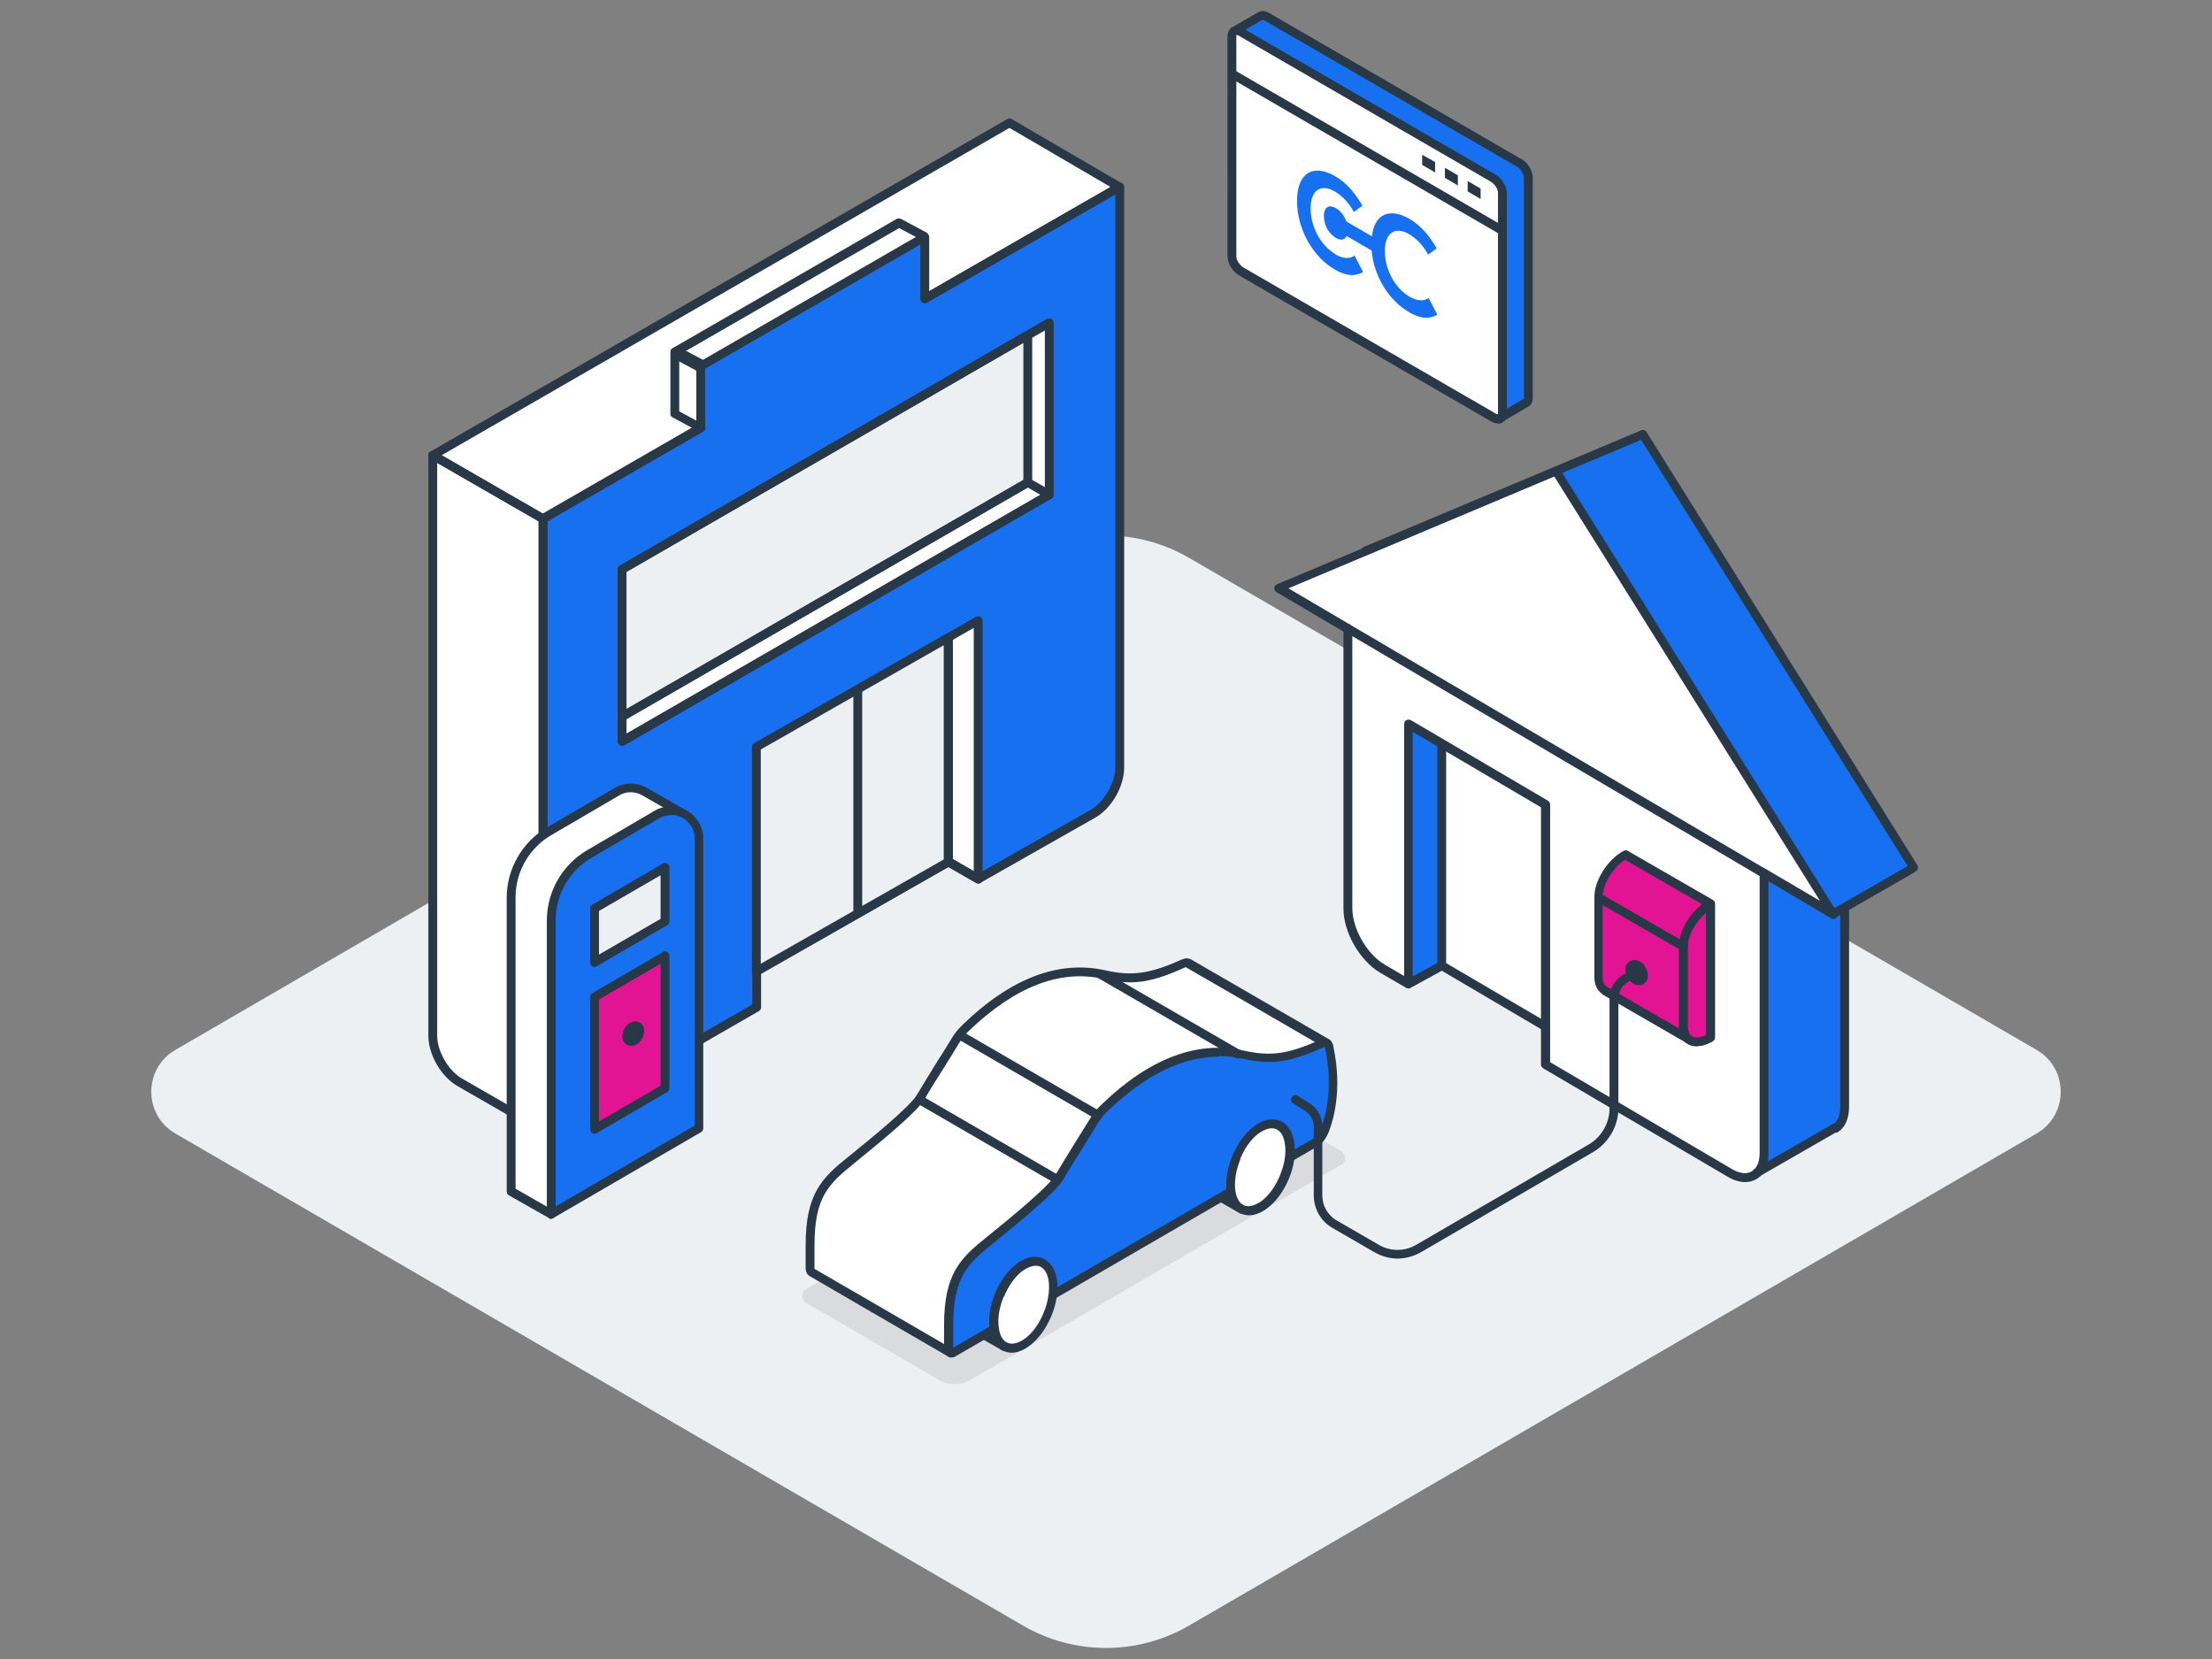 <?xml version="1.0" encoding="UTF-8"?>
<svg preserveAspectRatio="xMidYMid slice" width="576px" height="432px" xmlns="http://www.w3.org/2000/svg" id="Ebene_1" data-name="Ebene 1" viewBox="0 0 700 525">
  <rect x="0" y="0" width="700" height="525" fill="#808080" stroke="none"/>
  <defs>
    <style>
      .cls-1 {
        fill: #edf0f2;
      }

      .cls-1, .cls-2, .cls-3, .cls-4, .cls-5, .cls-6, .cls-7 {
        stroke-width: 0px;
      }

      .cls-2 {
        fill: #e21493;
      }

      .cls-3 {
        fill: #1770f0;
      }

      .cls-4 {
        fill: #293847;
      }

      .cls-5 {
        fill: #d9dbde;
      }

      .cls-6 {
        fill: #e31494;
      }

      .cls-7 {
        fill: #fff;
      }
    </style>
  </defs>
  <path class="cls-1" d="M376.35,176.58l268.2,155.7c10.1,5.9,10.1,20.5,0,26.4l-268.2,155.7c-16.3,9.5-36.4,9.5-52.7,0L55.45,358.68c-10.1-5.9-10.1-20.5,0-26.4l268.2-155.7c16.3-9.5,36.4-9.5,52.7,0h0Z"></path>
  <path class="cls-7" d="M583.65,287.88l21.9-12.6-85.7-137.1-87.8,36.9h0l-27.6,11.6,21.9,12.9v88.6c0,7,4.9,15.5,11,19.1l7.4,4.3h0c0,.1.1,0,.1,0l.7.4h0l10.3-5.6h.2c0-.1,32.8,19.2,32.8,19.2v11.9l58.2,34.2c2.6,1.5,5,1.9,6.9,1.2h0c.5-.2,1.1-.5,1.5-.9l23.9-13.4c2.6-1.5,4.2-4.3,4.2-7.4v-63.5h0l.1.2h0Z"></path>
  <polygon class="cls-3" points="605.65 274.58 580.15 289.28 492.35 149.08 519.95 137.48 605.65 274.58"></polygon>
  <polygon class="cls-3" points="456.65 305.38 444.95 310.98 444.95 229.28 456.65 235.18 456.65 305.38"></polygon>
  <path class="cls-3" d="M580.75,357.38l-24.7,13.8,2.1-5.4v-89.4l21.9,12.9,3.6-2.1v65c0,2.1-1.1,4.1-2.9,5.2h0Z"></path>
  <rect class="cls-4" x="553.51" y="362.66" width="29.5" height="2.8" transform="translate(-105.84 331.73) rotate(-29.9)"></rect>
  <g>
    <path class="cls-6" d="M541.25,285.98v42.3c-2.5,1.5-4.8,1.7-6.3.8l-27-15.6h0c-1.2-.8-2-2.2-2-4.3v-25.3c0-4.7,3.8-10.7,8.5-13.4l26.9,15.5h-.1Z"></path>
    <path class="cls-4" d="M537.05,331.08c-1,0-1.9-.2-2.8-.7l-27-15.6c-.1,0-.2-.2-.3-.3-1.6-1.1-2.4-3-2.4-5.3v-25.3c0-5.2,4-11.7,9.2-14.6.4-.2,1-.3,1.4,0l26.9,15.5c.4.2.7.7.7,1.2v42.3c0,.5-.3,1-.7,1.2-1.7,1-3.4,1.5-4.9,1.5l-.1.1h0ZM508.85,312.48l26.7,15.4c1,.5,2.5.4,4.2-.4v-40.7l-25.5-14.7c-3.9,2.6-7.1,7.8-7.1,11.8v25.3c0,1,.2,2.4,1.4,3.1,0,0,.2.1.2.2h.1Z"></path>
  </g>
  <rect class="cls-4" x="517.9" y="276.23" width="2.8" height="31.1" transform="translate(6.96 595.62) rotate(-60)"></rect>
  <g>
    <ellipse class="cls-7" cx="517.8" cy="307.84" rx="1.3" ry="2.2" transform="translate(-84.55 300.14) rotate(-30)"></ellipse>
    <path class="cls-4" d="M518.55,311.78c-1.3,0-2.6-.9-3.5-2.4-.5-.8-.7-1.7-.7-2.5,0-1.2.5-2.2,1.5-2.7.9-.5,2-.5,3.1.1.7.4,1.4,1.1,1.8,1.9,1.2,2.1.9,4.3-.7,5.2-.4.3-.9.4-1.4.4h-.1,0Z"></path>
  </g>
  <g>
    <path class="cls-2" d="M532.75,299.38v25.3c0,4.7,3.8,6.3,8.5,3.6v-42.3c-4.7,2.7-8.5,8.7-8.5,13.4h0Z"></path>
    <path class="cls-4" d="M536.95,331.08c-1.1,0-2-.2-2.9-.7-1.8-1-2.8-3-2.8-5.6v-25.3h0c0-5.2,4.1-11.6,9.2-14.6.4-.2,1-.3,1.4,0,.4.2.7.7.7,1.2v42.3c0,.5-.3,1-.7,1.2-1.7,1-3.4,1.5-5,1.5h.1ZM534.15,299.48v25.3c0,1.1.2,2.5,1.4,3.2,1,.6,2.6.4,4.3-.4v-38.7c-3.3,2.8-5.7,7.2-5.7,10.7v-.1Z"></path>
  </g>
  <path class="cls-4" d="M552.25,374.08c-1.8,0-3.7-.6-5.7-1.8l-58.2-34.2c-.4-.3-.7-.7-.7-1.2v-81.4l-40.6-23.9v77.4l8.5-4.6c.7-.4,1.5-.1,1.9.6s.1,1.5-.6,1.9l-10.4,5.7c-.2.2-.5.3-.8.2-.2,0-.5,0-.7-.2h0l-8.1-4.7c-6.5-3.8-11.7-12.8-11.7-20.3v-87.7l-21.2-12.5c-.5-.3-.7-.8-.7-1.3s.4-1,.9-1.2l87.8-36.9c.6-.3,1.4,0,1.7.5l87.7,140.2c.3.5.3,1.3-.2,1.7-.5.5-1.2.6-1.7.2l-19.8-11.7v86.1c0,3.9-1.4,6.8-3.9,8.2-1.1.6-2.2.9-3.5.9h0ZM490.45,336.08l57.5,33.8c2.5,1.5,4.8,1.8,6.4.8,1.6-.9,2.5-3,2.5-5.8v-88.6c0-.5.2-1,.7-1.2.4-.3,1-.2,1.4,0l17,10-84.1-134.3-84.1,35.4,19.5,11.5c.4.3.7.7.7,1.2v88.5c0,6.5,4.6,14.6,10.3,17.9l6.1,3.6v-79.8c0-.5.3-1,.7-1.2s1-.2,1.4,0l43.4,25.5c.4.3.7.7.7,1.2v81.4l-.1.1h0Z"></path>
  <path class="cls-4" d="M605.65,275.98c-.5,0-.9-.2-1.2-.7l-85.1-136.1-86.7,36.4c-.7.3-1.5,0-1.8-.7s0-1.5.7-1.8l87.8-36.9c.6-.3,1.4,0,1.7.5l85.7,137.1c.4.7.2,1.5-.4,1.9-.2.1-.5.2-.7.2v.1Z"></path>
  <path class="cls-4" d="M580.95,358.38c-.4,0-.9-.2-1.2-.6-.4-.6-.3-1.5.4-1.9,1.4-1,2.2-3,2.2-5.6v-63c0-.8.6-1.4,1.4-1.4h0c.8,0,1.4.6,1.4,1.4v63c0,3.6-1.2,6.4-3.4,7.9-.2.2-.5.3-.8.3v-.1h0Z"></path>
  <path class="cls-4" d="M489.05,326.28c-.2,0-.5,0-.7-.2l-32.8-19.3c-.4-.3-.7-.7-.7-1.2v-69.2c0-.8.6-1.4,1.4-1.4s1.4.6,1.4,1.4v68.4l32.2,18.9c.7.4.9,1.3.5,1.9-.3.4-.7.7-1.2.7h-.1,0Z"></path>
  <rect class="cls-4" x="578.1" y="280.54" width="29.4" height="2.8" transform="translate(-61.64 333.03) rotate(-29.9)"></rect>
  <path class="cls-4" d="M558.15,277.78c-.2,0-.5,0-.7-.2l-131.6-77.5c-.7-.4-.9-1.2-.5-1.9s1.3-.9,1.9-.5l131.6,77.4c.7.4.9,1.3.5,1.9-.3.4-.7.7-1.2.7v.1Z"></path>
  <path class="cls-7" d="M353.55,59.08l-34.8-20.3-182.5,105.2v183.7c0,5.4,3.8,12,8.5,14.7l17.9,10.3c1.9,1.2,5,1.9,8.5,1.9l.4-3.6c0,3,3.3,5,5.9,3.4l61.2-35.7v-11.5l60.7-34.6,9.4,5.4,32.7-18.4c7.4-3.7,12.1-11.3,12.1-19.6V59.08h0Z"></path>
  <path class="cls-3" d="M171.85,164.18l50-28.8v-19.6l70.9-40.9v19.6l61.6-35.4v181.1c0,8.3-4.7,15.9-12.1,19.6l-32.7,18.4v-81.9l-70.1,40v82.5l-61.2,35.7c-2.6,1.5-5.9-.4-5.9-3.4l-.4-187h0l-.1.1h0Z"></path>
  <polygon class="cls-7" points="332.05 156.48 196.85 234.58 196.85 180.18 332.05 102.08 332.05 156.48"></polygon>
  <path class="cls-4" d="M171.85,356.08c-.8,0-1.4-.6-1.4-1.4v-190.6c0-.5.3-1,.7-1.2l50-28.8c.7-.4,1.5-.2,1.9.5s.2,1.5-.5,1.9l-49.3,28.4v188.3c2.6-.2,4.9-.8,6.4-1.7l58.4-33.6v-10.6c0-.5.3-1,.7-1.2l60.7-34.6c.4-.2,1-.2,1.4,0l8.7,5,35.6-20.2c4.2-2.4,7.8-8.6,7.8-13.5V61.48l-59.5,34.2c-.7.4-1.5.2-1.9-.5s-.2-1.5.5-1.9l61.6-35.4c.4-.2,1-.2,1.4,0,.4.3.7.7.7,1.2v183.8c0,6-4,13-9.2,15.9l-36.3,20.6c-.4.2-1,.2-1.4,0l-8.7-5-59.3,33.8v10.6c0,.5-.3,1-.7,1.2l-59.1,34c-2.2,1.3-5.6,2.1-9.2,2.1h0Z"></path>
  <path class="cls-4" d="M171.85,356.08c-3.6,0-7-.8-9.2-2.1l-17.9-10.3c-5.2-3-9.2-10-9.2-15.9v-184.1c.2-.6.7-1,1.4-1s.5,0,.8.2l34.8,20.1c.4.3.7.7.7,1.2v190.6c0,.8-.6,1.4-1.4,1.4v-.1h0ZM138.35,146.48v181.3c0,4.9,3.6,11.1,7.8,13.5l17.9,10.3c1.5.9,3.8,1.5,6.4,1.7v-188.3l-32.1-18.5Z"></path>
  <path class="cls-4" d="M309.55,279.58c-.2,0-.5,0-.7-.2l-9.4-5.4c-.4-.2-.7-.7-.7-1.2v-71c0-.5.3-1,.7-1.2l9.4-5.4c.4-.2,1-.2,1.4,0s.7.7.7,1.2v81.9c0,.5-.3,1-.7,1.2-.2.1-.5.2-.7.2v-.1h0ZM301.55,271.88l6.6,3.8v-77l-6.6,3.8v69.4Z"></path>
  <g>
    <polygon class="cls-1" points="239.35 236.28 300.15 201.78 300.15 272.78 239.35 307.38 239.35 236.28"></polygon>
    <path class="cls-4" d="M239.35,308.78c-.2,0-.5,0-.7-.2-.4-.3-.7-.7-.7-1.2v-71c0-.5.3-1,.7-1.2l60.7-34.6c.4-.2,1-.2,1.4,0,.4.3.7.7.7,1.2v71c0,.5-.3,1-.7,1.2l-60.7,34.6c-.2.1-.5.2-.7.2h0ZM240.75,237.18v67.8l57.9-33v-67.8l-57.9,33h0Z"></path>
  </g>
  <path class="cls-4" d="M171.85,165.58c-.2,0-.5,0-.7-.2l-34.9-20.1c-.4-.3-.7-.7-.7-1.2s.3-1,.7-1.2l182.5-105.2c.4-.3,1-.2,1.4,0l34.8,20.3c.4.3.7.7.7,1.2s-.3,1-.7,1.2l-61.6,35.4c-.7.4-1.5.2-1.9-.5s-.2-1.5.5-1.9l59.5-34.2-32-18.7-179.7,103.6,32.1,18.5,49.3-28.4c.7-.4,1.5-.2,1.9.5s.2,1.5-.5,1.9l-50,28.8c-.2.1-.5.2-.7.2h0Z"></path>
  <g>
    <polygon class="cls-1" points="325.35 105.98 325.35 152.58 196.85 226.78 196.85 180.18 325.35 105.98"></polygon>
    <path class="cls-4" d="M196.85,228.18c-.2,0-.5,0-.7-.2-.4-.2-.7-.7-.7-1.2v-46.6c0-.5.3-1,.7-1.2l128.4-74.1c.4-.2,1-.2,1.4,0s.7.7.7,1.2v46.6c0,.5-.3,1-.7,1.2l-128.4,74.1c-.2.1-.5.2-.7.2h0ZM198.25,180.98v43.4l125.6-72.5v-43.4l-125.6,72.5h0Z"></path>
  </g>
  <path class="cls-4" d="M196.85,235.98c-.2,0-.5,0-.7-.2-.4-.2-.7-.7-.7-1.2v-54.4c0-.5.3-1,.7-1.2l135.2-78.1c.4-.2,1-.2,1.4,0s.7.7.7,1.2v54.4c0,.5-.3,1-.7,1.2l-135.2,78.1c-.2.1-.5.2-.7.2ZM198.25,180.98v51.2l132.4-76.4v-51.2l-132.4,76.4h0Z"></path>
  <path class="cls-4" d="M196.85,235.98c-.2,0-.5,0-.7-.2-.4-.3-.7-.7-.7-1.2v-7.8c0-.5.3-1,.7-1.2l128.4-74.1c.4-.2,1-.2,1.4,0l6.8,3.9c.4.2.7.7.7,1.2s-.3,1-.7,1.2l-135.2,78.1c-.2.1-.5.2-.7.2v-.1h0ZM198.25,227.58v4.6l131-75.6-4-2.3-127,73.3h0Z"></path>
  <rect class="cls-4" x="270.05" y="218.08" width="2.8" height="71.1"></rect>
  <rect class="cls-4" x="215.44" y="108.72" width="4" height="9.5" transform="translate(14.93 251.83) rotate(-61.9)"></rect>
  <path class="cls-4" d="M221.15,136.58l-8.3-4.5c-.5-.2-.7-.7-.7-1.2v-19.5c0-.5.2-1,.7-1.2l70.9-40.9c.4-.2.9-.2,1.4,0l8.4,4.5-1.3,2.5-7.7-4.1-69.6,40.1v17.9l7.6,4.1-1.3,2.5-.1-.2h0Z"></path>
  <path class="cls-4" d="M220.35,135.38v-19.5c0-.5.2-1,.7-1.2l70.9-40.9c.4-.2,1-.2,1.4,0,.4.3.7.7.7,1.2v19.6h-2.8v-17.2l-68.1,39.3v18.7h-2.8Z"></path>
  <g>
    <path class="cls-7" d="M208.55,258.28v91.6l-34.1,34.4-12.7-7.2v-93c0-8.6,4.6-16.6,12-21l21.4-12.5c2.9-1.7,6.1-1.5,8.6-.2l13.6,7.8"></path>
    <path class="cls-4" d="M174.45,385.68c-.2,0-.5,0-.7-.2l-12.7-7.2c-.4-.2-.7-.7-.7-1.2v-93c0-9.1,4.9-17.6,12.7-22.2l21.4-12.5c3.1-1.8,6.8-1.9,10-.2l13.6,7.8-1.4,2.4-13.6-7.8c-2.3-1.2-5-1.2-7.2.2l-21.4,12.5c-7,4.1-11.3,11.6-11.3,19.7v92.2l11,6.3,32.9-33.2v-91h2.8v91.6c0,.4-.1.7-.4,1l-34.1,34.4c-.3.3-.6.4-1,.4h.1,0Z"></path>
  </g>
  <g>
    <path class="cls-3" d="M221.25,265.38v91.6l-46.8,27.2v-93c0-8.6,4.6-16.6,12-21l21.4-12.5c5.9-3.4,13.3.8,13.3,7.7h.1Z"></path>
    <path class="cls-4" d="M174.45,385.68c-.2,0-.5,0-.7-.2-.4-.2-.7-.7-.7-1.2v-93c0-9.1,4.9-17.6,12.7-22.2l21.4-12.5c3.2-1.9,7.1-1.9,10.3,0s5.1,5.2,5.1,8.9v91.6c0,.5-.3,1-.7,1.2l-46.8,27.2c-.2.1-.5.2-.7.2h.1,0ZM212.35,257.98c-1.3,0-2.6.3-3.8,1l-21.4,12.5c-7,4.1-11.3,11.6-11.3,19.7v90.6l44-25.6v-90.8c0-2.7-1.4-5.1-3.7-6.5-1.2-.7-2.4-1-3.7-1l-.1.1h0Z"></path>
  </g>
  <g>
    <polygon class="cls-6" points="210.45 302.48 210.45 344.38 188.15 357.38 188.15 315.48 210.45 302.48"></polygon>
    <path class="cls-4" d="M188.15,358.78c-.2,0-.5,0-.7-.2-.4-.2-.7-.7-.7-1.2v-41.9c0-.5.3-1,.7-1.2l22.3-13c.4-.3,1-.3,1.4,0,.4.2.7.7.7,1.2v41.9c0,.5-.3,1-.7,1.2l-22.3,13c-.2.1-.5.2-.7.2ZM189.55,316.28v38.6l19.5-11.3v-38.6l-19.5,11.3Z"></path>
  </g>
  <g>
    <polygon class="cls-1" points="210.45 274.58 210.45 291.58 188.15 304.58 188.15 287.48 210.45 274.58"></polygon>
    <path class="cls-4" d="M188.15,305.98c-.2,0-.5,0-.7-.2-.4-.2-.7-.7-.7-1.2v-17.1c0-.5.3-1,.7-1.2l22.3-13c.4-.3,1-.3,1.4,0,.4.2.7.7.7,1.2v17.1c0,.5-.3,1-.7,1.2l-22.3,13c-.2.1-.5.2-.7.2ZM189.55,288.28v13.8l19.5-11.3v-13.8l-19.5,11.3Z"></path>
  </g>
  <g>
    <ellipse class="cls-7" cx="200.37" cy="327.13" rx="2" ry="1.2" transform="translate(-183.11 337.09) rotate(-60)"></ellipse>
    <path class="cls-4" d="M199.75,330.98c-.5,0-.9-.1-1.4-.4-1.6-.9-1.9-3.1-.7-5.1h0c1.1-2,3.2-2.8,4.8-1.9s1.9,3.1.7,5.1c-.8,1.4-2.1,2.3-3.4,2.3h0Z"></path>
  </g>
  <g>
    <path class="cls-3" d="M480.65,51.48L401.05,5.38c-.9-.5-1.7-.6-2.2-.3h0l-8.3,4.8,4.3,6.7v61.7c0,1.7,1.4,3.8,3,4.8l72.3,41.8,4.7,7.4,8.2-4.8h0c.4-.3.7-.8.7-1.5V56.18c0-1.7-1.4-3.8-3-4.8h0l-.1.1h0Z"></path>
    <path class="cls-4" d="M474.75,133.68c-.5,0-.9-.2-1.2-.7l-4.5-7.1-72-41.7c-2.1-1.2-3.7-3.8-3.7-6V17.08l-4-6.4c-.2-.3-.3-.7-.2-1.1s.3-.7.7-.9l8.3-4.8c1-.6,2.3-.5,3.6.3l79.4,46h.2c2.1,1.2,3.7,3.8,3.7,6v69.8c0,1.1-.4,2-1.1,2.5,0,0-.2.1-.3.2l-8.2,4.8c-.2.1-.5.2-.7.2h0ZM392.55,10.38l3.5,5.5c.1.2.2.5.2.7v61.7c0,1,1,2.8,2.3,3.5l72.3,41.8c.2.1.4.3.5.5l3.9,6.2,6.9-4h.1V56.18c0-1-.9-2.7-2.2-3.5h-.1L400.35,6.58c-.5-.3-.8-.3-.9-.3l-7,4.1h.1Z"></path>
  </g>
  <g>
    <path class="cls-7" d="M472.45,132.08l-79.6-46.1c-1.6-1-3-3.1-3-4.8V11.48c0-1.6,1.4-2.2,3-1.3l79.6,46.1c1.6,1,3,3.1,3,4.8v69.8c0,1.6-1.4,2.2-3,1.3v-.1Z"></path>
    <path class="cls-4" d="M473.95,133.98c-.7,0-1.5-.2-2.2-.7l-79.6-46.1c-2.1-1.2-3.7-3.8-3.7-6V11.48c0-1.2.5-2.2,1.4-2.7,1-.6,2.4-.5,3.7.3l79.6,46.1c2.1,1.2,3.7,3.8,3.7,6v69.8c0,1.2-.5,2.2-1.4,2.7-.4.3-.9.4-1.5.4v-.1h0ZM391.25,11.08v70.1c0,1.2,1.1,2.8,2.3,3.5l79.6,46.1h0c.5.3.8.3.9.3V60.98c0-1.2-1.1-2.8-2.3-3.5l-79.6-46.1c-.5-.3-.8-.3-.9-.3Z"></path>
  </g>
  <rect class="cls-4" x="431.36" y="-1.22" width="2.8" height="98.9" transform="translate(174 398.44) rotate(-59.9)"></rect>
  <polygon class="cls-4" points="454.15 54.58 450.05 52.18 450.05 48.98 454.15 51.28 454.15 54.58"></polygon>
  <polygon class="cls-4" points="468.55 62.98 464.45 60.58 464.45 57.28 468.55 59.68 468.55 62.98"></polygon>
  <polygon class="cls-4" points="461.35 58.68 457.25 56.28 457.25 53.08 461.35 55.48 461.35 58.68"></polygon>
  <path class="cls-3" d="M422.55,80.38c-4.5-2.6-7.8-8.5-7.8-14.4s3.3-8,7.8-5.3c2.2,1.3,4.3,3.5,5.9,6.4l2.7-2c-2.5-4.3-5.3-7.4-8.6-9.3-7.1-4.1-12.1-1-12.1,7.8s4.9,17.7,12.1,21.8c3.5,2,6.3,2.2,8.8.7l-2.7-5.2c-1.5,1.1-3.7,1-6.1-.4"></path>
  <path class="cls-3" d="M452.15,94.28c-1.5,1.1-3.7,1-6.1-.4-4.5-2.6-7.8-8.5-7.8-14.4s3.3-8,7.8-5.3c2.2,1.3,4.3,3.5,5.9,6.4l2.7-2c-2.5-4.3-5.3-7.4-8.6-9.3-6.4-3.7-11.1-1.5-11.9,5.5l-8.1-4.7c-.6-1.8-1.9-3.4-3.3-4.2-2.1-1.2-3.8-.5-3.8,2.5s1.7,5.7,3.8,6.9c1.5.9,2.8.7,3.4-.6l7.9,4.6c.7,8.1,5.4,15.8,12,19.6,3.5,2,6.3,2.2,8.8.7l-2.7-5.2h0v-.1h0Z"></path>
  <path class="cls-5" d="M424.45,368.58l-117.5,68.2c-3,1.7-6.6,1.7-9.6,0l-42.3-24.5c-1.6-1-1.6-3.3,0-4.3l122.3-71,47.1,27.3c1.6,1,1.6,3.3,0,4.3h0Z"></path>
  <g>
    <path class="cls-7" d="M419.95,330.18s-43.5-25.2-43.9-25.5c-.4-.2-.9-.2-1.4,0-10.5,4.8-16.2,5.7-25.2,3.6-20.1-4.5-36.7,9.9-43.8,16.8-1.3,1.3-2.5,2.7-3.5,4.3-2.6,4.3-7.5,11.9-10.9,17.7-2.2,3.8-13.2,12.8-22,19.9-8.3,6.7-13,11.3-13,27v7.2c0,.7.2,1.1.5,1.4.3.2,43.9,25.4,43.9,25.4l83.9-63c1.3-.8,35.4-34.8,35.4-34.8h0Z"></path>
    <path class="cls-4" d="M300.75,429.48c-.2,0-.5,0-.7-.2-7.3-4.2-43.6-25.3-43.9-25.5-.8-.5-1.2-1.4-1.2-2.5v-7.2c0-16.3,5.1-21.3,13.5-28,6.3-5.1,19.4-15.7,21.7-19.6,2-3.3,4.4-7.3,6.6-10.8,1.7-2.6,3.2-5.1,4.3-6.9,1-1.7,2.2-3.2,3.7-4.6,15.2-14.7,30.4-20.4,45.1-17.1,8.5,1.9,14,1.1,24.3-3.5,1-.4,1.9-.4,2.7,0,.5.3,43.5,25.2,43.9,25.4.4.2.6.6.7,1,0,.4,0,.9-.4,1.2-10,10-33.2,33.1-35.5,35h0l-83.9,63c-.2.2-.5.3-.8.3h-.1ZM257.65,401.48c2.3,1.3,37.1,21.5,42.9,24.9l83.1-62.5h.1c1.3-1,20.5-20,33.8-33.3-7.9-4.6-41.7-24.2-42.3-24.5h-.1c-11,5-16.8,5.8-26,3.7-13.7-3.1-28,2.5-42.5,16.4-1.3,1.2-2.3,2.6-3.2,4-1.1,1.9-2.7,4.4-4.3,7-2.2,3.5-4.7,7.4-6.6,10.7-2.3,3.9-12.7,12.5-22.3,20.3-8.2,6.6-12.5,10.8-12.5,25.9v7.4h-.1Z"></path>
  </g>
  <g>
    <path class="cls-3" d="M420.75,331.38c-.3-1.2-1.1-1.7-2.2-1.2-10.5,4.8-16.2,5.7-25.2,3.6-20.1-4.5-36.7,9.9-43.8,16.8-1.3,1.3-2.5,2.7-3.5,4.3-2.6,4.3-7.5,11.9-10.9,17.7-2.2,3.8-13.2,12.8-22,19.9-8.3,6.7-13,11.3-13,27v7.2c0,1.2.7,1.8,1.7,1.3l114.5-66.4c1.3-.8,2.5-2.4,3.1-4.2,1.6-4.7,3.9-13.4,1.2-25.9h0l.1-.1h0Z"></path>
    <path class="cls-4" d="M301.15,429.58c-.4,0-.8,0-1.1-.3-.8-.5-1.3-1.4-1.3-2.6v-7.2c0-16.3,5.1-21.3,13.5-28,6.3-5.1,19.4-15.7,21.7-19.6,2-3.3,4.4-7.3,6.6-10.8,1.6-2.6,3.2-5.1,4.3-6.9,1-1.7,2.2-3.2,3.7-4.6,15.2-14.7,30.4-20.4,45.1-17.1,8.5,1.9,14,1.1,24.3-3.5.9-.4,1.8-.4,2.5,0s1.3,1.1,1.5,2v.2c3,14.1-.2,23.6-1.3,26.6-.8,2.2-2.1,4.1-3.7,5l-114.5,66.4c-.4.3-.9.4-1.4.4h.1,0ZM385.65,334.38c-11.4,0-23.2,5.8-35.1,17.2-1.3,1.2-2.3,2.6-3.2,4-1.1,1.9-2.7,4.3-4.3,7-2.2,3.5-4.7,7.4-6.6,10.7-2.3,3.9-12.7,12.5-22.3,20.3-8.2,6.6-12.5,10.8-12.5,25.9v7l114-66.2c1-.6,2-1.9,2.5-3.5,1-2.9,4-11.7,1.2-25v-.2c0-.2,0-.3-.1-.3h-.1c-11,5-16.8,5.8-26.1,3.7-2.5-.5-4.9-.8-7.4-.8v.2h0Z"></path>
  </g>
  <g>
    <ellipse class="cls-7" cx="323.79" cy="412.74" rx="14.5" ry="8.2" transform="translate(-181.44 553.94) rotate(-67.5)"></ellipse>
    <path class="cls-4" d="M320.15,428.08c-.8,0-1.6-.2-2.4-.5-2.5-1-4.1-3.6-4.6-7.3-.4-3.4.2-7.3,1.8-11.1h0c1.6-3.8,3.9-7,6.6-9.1,2.9-2.3,5.9-2.9,8.4-1.9,5,2.1,6.2,10.1,2.7,18.4-1.6,3.8-3.9,7-6.6,9.1-2,1.6-4.1,2.4-6,2.4h.1ZM317.65,410.28h0c-1.4,3.4-2,6.8-1.6,9.7.3,2.6,1.3,4.4,2.9,5,1.5.6,3.5,0,5.6-1.5,2.3-1.8,4.3-4.6,5.7-8,2.7-6.6,2.2-13.3-1.2-14.7-1.5-.6-3.5,0-5.6,1.5-2.3,1.8-4.3,4.6-5.7,8h-.1,0Z"></path>
  </g>
  <g>
    <ellipse class="cls-7" cx="398.71" cy="369.19" rx="14.5" ry="8.2" transform="translate(-94.96 596.26) rotate(-67.5)"></ellipse>
    <path class="cls-4" d="M395.15,384.58c-.8,0-1.6-.2-2.4-.5-5-2.1-6.2-10.1-2.7-18.4h0c1.6-3.8,3.9-7,6.6-9.1,2.9-2.3,5.9-2.9,8.4-1.9s4.1,3.6,4.6,7.3c.4,3.4-.2,7.3-1.8,11.1-1.6,3.8-3.9,7-6.6,9.1-2,1.6-4.1,2.4-6,2.4h-.1ZM392.55,366.78h0c-2.7,6.6-2.2,13.3,1.2,14.7,1.5.6,3.5,0,5.6-1.5,2.3-1.8,4.3-4.6,5.7-8,1.4-3.4,2-6.8,1.6-9.7-.3-2.6-1.3-4.4-2.9-5-1.5-.6-3.5,0-5.6,1.5-2.3,1.8-4.3,4.6-5.7,8h.1,0Z"></path>
  </g>
  <rect class="cls-4" x="311.37" y="335.27" width="2.8" height="50.7" transform="translate(-156.08 450.36) rotate(-59.9)"></rect>
  <rect class="cls-4" x="323.88" y="314.7" width="2.8" height="50.7" transform="translate(-132.05 450.93) rotate(-59.9)"></rect>
  <path class="cls-4" d="M391.85,334.98c-.2,0-.5,0-.7-.2l-43.7-25.3c-.7-.4-.9-1.2-.5-1.9.4-.7,1.2-.9,1.9-.5l43.7,25.3c.7.4.9,1.2.5,1.9-.3.4-.7.7-1.2.7h0Z"></path>
  <path class="cls-4" d="M442.35,398.28c-2.6,0-5.1-.7-7.4-2l-13.3-7.7c-3.7-2.1-5.9-6.1-5.9-10.3v-21.8c0-2-1.1-3.9-2.8-5l-3.7-2.3c-.7-.4-.9-1.3-.5-1.9.4-.7,1.3-.9,1.9-.5l3.7,2.3c2.5,1.6,4.1,4.4,4.1,7.4v21.8c0,3.2,1.7,6.3,4.5,7.9l13.3,7.7c3.7,2.2,8.3,2.2,12,0l54.5-31.7c4.1-2.4,6.6-6.8,6.6-11.5v-34.7c0-3.1,1.7-6.1,4.4-7.6l3.2-1.9c.7-.4,1.5-.2,1.9.5s.2,1.5-.5,1.9l-3.2,1.9c-1.9,1.1-3,3.1-3,5.2v34.7c0,5.7-3.1,11-8,13.9l-54.5,31.7c-2.3,1.3-4.9,2-7.4,2h.1,0Z"></path>
  <path class="cls-4" d="M317.75,427.48c-.2,0-.5,0-.7-.2l-6.3-3.6c-.7-.4-.9-1.2-.5-1.9.4-.7,1.2-.9,1.9-.5l6.3,3.6c.7.4.9,1.2.5,1.9-.3.4-.7.7-1.2.7h0Z"></path>
  <path class="cls-4" d="M392.95,384.08c-.2,0-.5,0-.7-.2l-6.3-3.6c-.7-.4-.9-1.2-.5-1.9.4-.7,1.2-.9,1.9-.5l6.3,3.6c.7.4.9,1.2.5,1.9-.3.4-.7.7-1.2.7h0Z"></path>
</svg>
